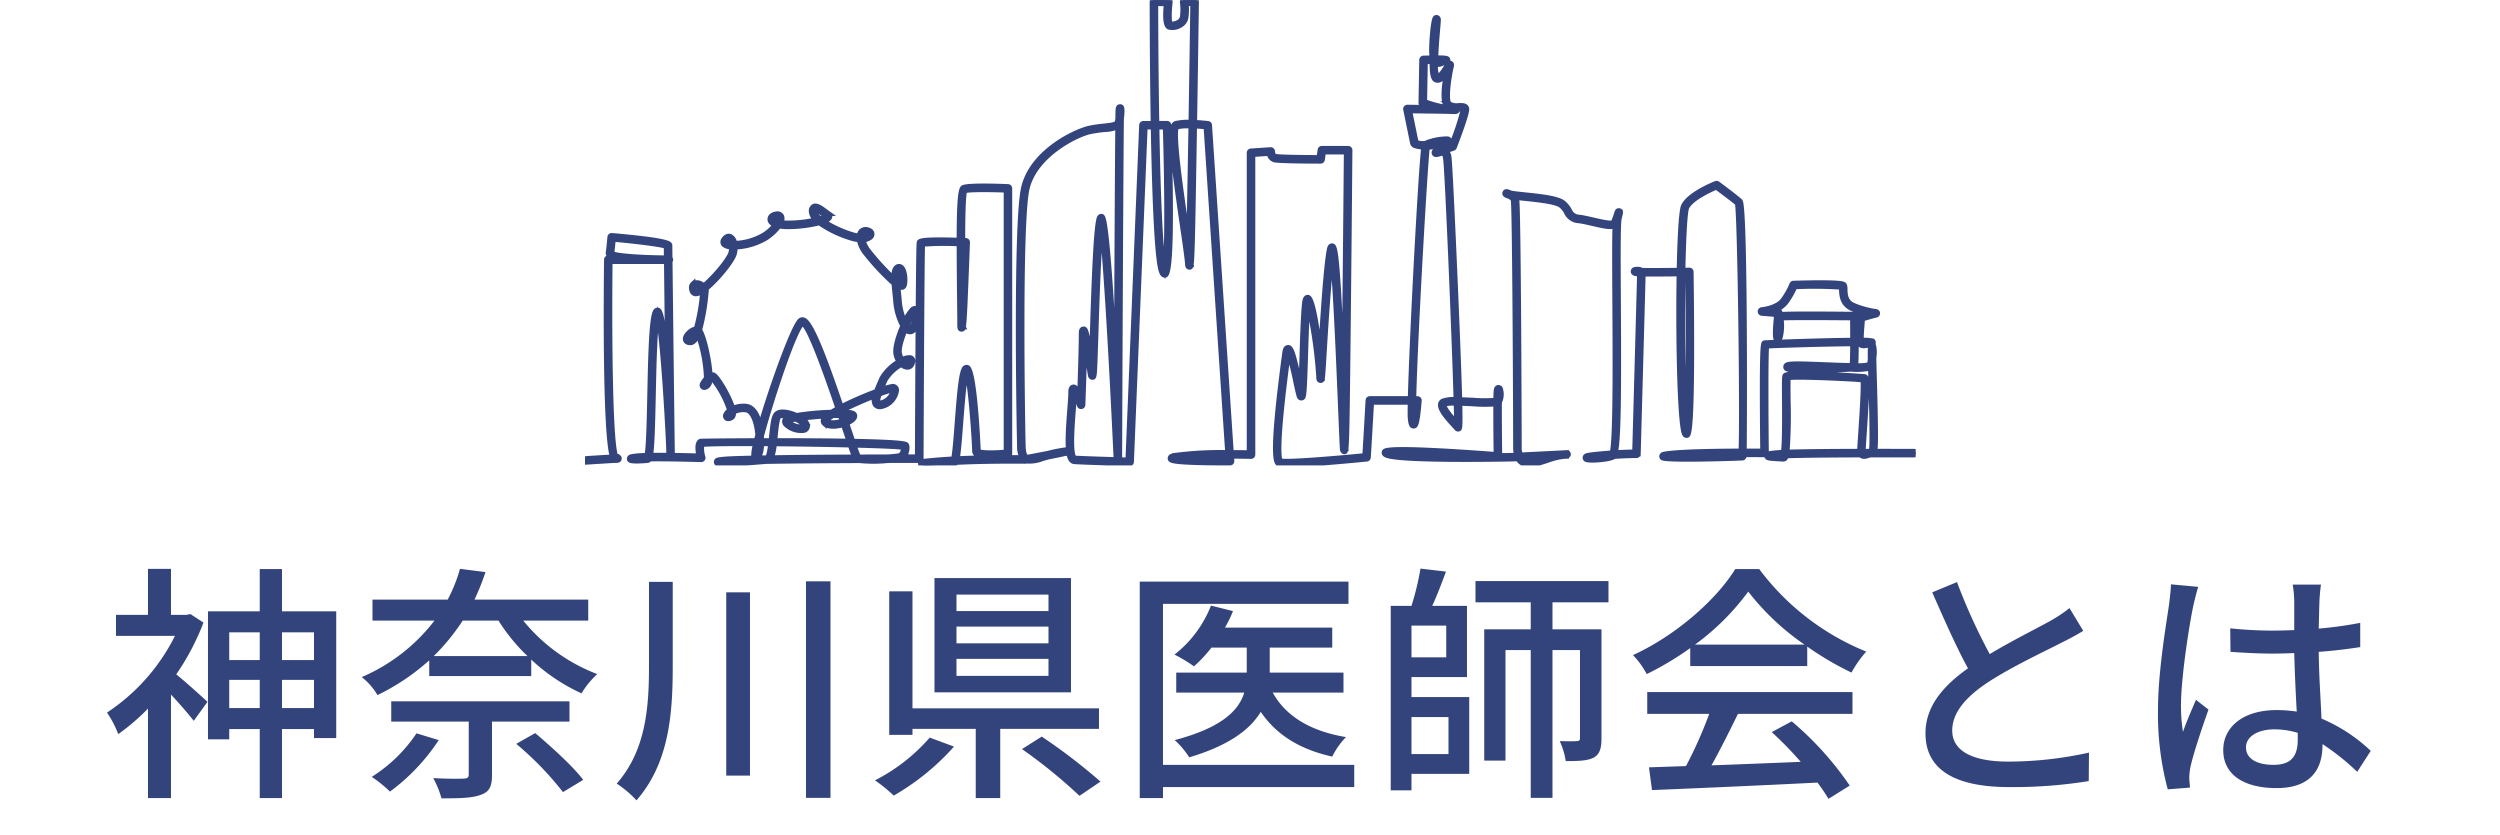 <svg xmlns="http://www.w3.org/2000/svg" xmlns:xlink="http://www.w3.org/1999/xlink" width="500" height="167" viewBox="0 0 500 167">
  <defs>
    <clipPath id="clip-path">
      <rect id="長方形_157" data-name="長方形 157" width="266.136" height="93.062" fill="#33447d" stroke="#33447d" stroke-width="1"/>
    </clipPath>
  </defs>
  <g id="グループ_2990" data-name="グループ 2990" transform="translate(-494.397 -1563.449)">
    <g id="グループ_2970" data-name="グループ 2970" transform="translate(-215.535 486.302)">
      <path id="パス_13376" data-name="パス 13376" d="M-210.2-32.9l-.8.15h-3.1v-9.2h-4.6v9.2h-6.4v4.2h11.8A39.558,39.558,0,0,1-226.9-13.2a20.511,20.511,0,0,1,2.25,4.3A41.984,41.984,0,0,0-218.7-14V3.9h4.6V-16.8c1.65,1.75,3.55,3.95,4.55,5.25l2.75-3.8c-.95-.9-4.5-4.1-6.25-5.5A48.774,48.774,0,0,0-207.6-31.2Zm18.3,18.8v-5.65h6.4v5.65Zm-10.55,0v-5.65h6.1v5.65Zm6.1-15.15v5.55h-6.1v-5.55Zm10.85,0v5.55h-6.4v-5.55Zm-6.4-4.2V-41.9h-4.45v8.45H-206.7v25.6h4.25V-9.9h6.1V3.9h4.45V-9.9h6.4v1.8h4.45V-33.45ZM-165-9.05a29.741,29.741,0,0,1-8.95,8.7A26.858,26.858,0,0,1-170.3,2.6a40.011,40.011,0,0,0,9.75-10.3Zm30.6-2.35v-4.05h-35.65v4.05h15.5V-.85c0,.65-.25.8-1,.85s-3.45.05-6.1-.1A18.647,18.647,0,0,1-160,3.95c3.65,0,6.1-.05,7.85-.7,1.75-.6,2.25-1.7,2.25-3.95V-11.4Zm-10.65,4.45A63.939,63.939,0,0,1-135.7,2.7l4.05-2.45c-2.05-2.7-6.3-6.55-9.6-9.35Zm-16.5-17.55a42.925,42.925,0,0,0,5.8-7.1h7.15a37.177,37.177,0,0,0,5.8,7.1Zm30.9-7.1v-4.2H-153.4a46.706,46.706,0,0,0,2.2-5.5l-5.1-.65a31.523,31.523,0,0,1-2.45,6.15H-173.8v4.2h12.4a36.384,36.384,0,0,1-14.55,11.3,12.879,12.879,0,0,1,3.15,3.6,44.54,44.54,0,0,0,10.35-6.95v3.15h20.4v-3.3A37.346,37.346,0,0,0-132-17.05a17.985,17.985,0,0,1,3.15-3.85,35.171,35.171,0,0,1-14.8-10.7Zm12.15-7.75V-22.4c0,8.4-.7,16.85-6.45,23.4A21.226,21.226,0,0,1-121,4.35c6.5-7.45,7.25-17.2,7.25-26.75V-39.35Zm15.45,2.1V-.6h4.75V-37.25Zm15.95-2.2V3.85h4.9v-43.3Zm48.5,5.95H-57v-3.3h18.4Zm0,6.45H-57V-30.4h18.4Zm0,6.5H-57v-3.4h18.4Zm4.5-19.55H-61.4v22.85h27.3ZM-62.35-8.2A36.439,36.439,0,0,1-73.3.35,31.223,31.223,0,0,1-69.55,3.4,48.228,48.228,0,0,0-57.5-6.4ZM-28.5-9.95v-4.1H-65.8v-23.4h-4.65v28.7h4.65v-1.2h12.65V3.9h4.9V-9.95ZM-43.9-5.9A102.281,102.281,0,0,1-32.4,3.45L-28.2.6a115.93,115.93,0,0,0-11.75-9ZM22.55-2.75H-15.7v-32.2H21.4V-39.4H-20.35V3.9h4.65V1.7H22.55ZM20.4-17.2v-4H5.65v-5h12.5v-4H-3.3a25.136,25.136,0,0,0,1.6-3.3l-4.4-1.1a23.041,23.041,0,0,1-7.3,9.8,29.863,29.863,0,0,1,3.9,2.35A28.157,28.157,0,0,0-6-26.2H1.05v5h-14.1v4H.55c-1.05,3.5-4.4,7-13.9,9.5a16.879,16.879,0,0,1,2.9,3.45C-2.4-6.65,1.8-9.9,3.85-13.35c3.1,4.55,7.75,7.5,14.3,8.95A15.282,15.282,0,0,1,20.9-8.3c-7-1.15-12.05-4.15-14.65-8.9Zm21,4.9v7.4H34v-7.4Zm-.45-11.95H34V-30.6h6.95ZM34-20.3H45.1V-34.55H38.15c.95-2.05,1.9-4.55,2.75-6.85L35.8-42A55.414,55.414,0,0,1,34-34.55H29.85V2.35H34V-.95H45.55V-16.3H34ZM73.4-35.25V-39.5H46.8v4.25H57.85v5.4h-9.3V-3.6H52.8V-25.7h5.05V3.85H62.2V-25.7h5.5V-8.15c0,.5-.15.65-.65.65-.45.05-1.85.05-3.4,0a14.7,14.7,0,0,1,1.2,4c2.6,0,4.3-.05,5.6-.7C71.7-4.9,72-6.15,72-8.1V-29.85H62.2v-5.4ZM90.7-26.8a48.553,48.553,0,0,0,10.65-10.6A50.069,50.069,0,0,0,112.6-26.8Zm-.95,4.3h23.4v-3.9A62.738,62.738,0,0,0,122-21.2a22.635,22.635,0,0,1,2.95-4.2,50.263,50.263,0,0,1-21.4-16.5h-4.8C95-35.8,86.85-28.6,78.3-24.7a16.939,16.939,0,0,1,2.75,3.8,61.533,61.533,0,0,0,8.7-5.2Zm-8.6,9.55h12.4A85.141,85.141,0,0,1,88.9-2.5l-7.4.25.6,4.55c8.5-.35,21.2-.9,33.1-1.5a34.119,34.119,0,0,1,2.2,3.25l4.25-2.65a63.625,63.625,0,0,0-11.6-12.85l-4,2.15a72.89,72.89,0,0,1,5.8,5.95c-6.1.25-12.3.5-17.85.7,1.8-3.2,3.65-6.95,5.3-10.3h22.9V-17.3H81.15ZM143.1-39.3l-4.95,2.05c2.35,5.35,4.85,11,7.15,15.2-5.1,3.6-8.5,7.7-8.5,13,0,8,7.1,10.75,16.75,10.75A95.456,95.456,0,0,0,169.45.5l.05-5.7a74.489,74.489,0,0,1-16.15,1.8c-7.45,0-11.2-2.3-11.2-6.2,0-3.65,2.8-6.8,7.2-9.7,4.75-3.1,11.4-6.2,14.7-7.9,1.6-.8,3-1.55,4.3-2.35L165.6-34.1a27.725,27.725,0,0,1-4,2.65c-2.6,1.45-7.55,3.9-11.95,6.55A116.824,116.824,0,0,1,143.1-39.3ZM200.9-6.25c0-2.15,2.35-3.6,5.7-3.6a16.114,16.114,0,0,1,4.65.7V-7.8c0,3.15-1.15,5.05-4.85,5.05C203.2-2.75,200.9-3.9,200.9-6.25Zm15-32.55h-5.65a24.6,24.6,0,0,1,.3,3.2v5.9c-1.4.05-2.75.1-4.15.1a81.4,81.4,0,0,1-8.65-.45l.05,4.7c2.9.2,5.65.35,8.55.35,1.4,0,2.8-.05,4.2-.1.1,3.9.3,8.2.5,11.7a26.611,26.611,0,0,0-4.05-.3c-6.7,0-10.65,3.4-10.65,8,0,4.8,3.95,7.6,10.7,7.6,6.95,0,9.15-3.95,9.15-8.55V-6.9a47.54,47.54,0,0,1,6.95,5.55l2.7-4.2A32.987,32.987,0,0,0,216-12c-.15-3.85-.5-8.35-.55-13.35,2.9-.2,5.7-.55,8.3-.95v-4.85a77.337,77.337,0,0,1-8.3,1.15c.05-2.3.1-4.45.15-5.7C215.65-36.7,215.75-37.8,215.9-38.8Zm-24.55.45-5.45-.5c-.05,1.3-.25,2.9-.4,4.15-.6,4-2.2,13.55-2.2,20.95a58.521,58.521,0,0,0,1.95,15.9l4.45-.35c-.05-.6-.1-1.35-.15-1.85a12.906,12.906,0,0,1,.25-2.3c.55-2.55,2.25-7.65,3.6-11.45l-2.5-1.95c-.8,1.85-1.9,4.35-2.6,6.4a32.526,32.526,0,0,1-.4-5.35c0-5.35,1.6-15.75,2.45-19.8C190.55-35.4,191.05-37.45,191.35-38.35Z" transform="translate(958.229 1232.865)" fill="#33447d"/>
      <g id="グループ_83" data-name="グループ 83" transform="translate(826.932 1077.168)">
        <g id="グループ_82" data-name="グループ 82" clip-path="url(#clip-path)">
          <path id="パス_118" data-name="パス 118" d="M68.39,93.043a2.707,2.707,0,0,1-1.2-.135.362.362,0,0,1-.053-.366c.1-.247.113-.268,3-.524,1.137-.1,2.347-.183,3.58-.249.261-1.116.518-4.483.729-7.258.429-5.624.779-9.686,1.385-10.723a.536.536,0,0,1,.619-.32c1.514.409,2.2,16.587,2.2,16.748.236.358,2.81.444,5.591.176V38c-3-.118-7.634-.177-8.274.143-.323.514-.419,4.939-.427,9.918l.613.022a.355.355,0,0,1,.341.368c-.46,12.042-.61,15.734-.818,16.864,0,.025,0,.044.006.058l-.017,0c-.089.439-.19.437-.33.434-.378-.007-.378-.2-.378-1.289,0-1.15-.021-2.923-.045-5.02-.051-4.336-.077-7.878-.075-10.753a55.432,55.432,0,0,0-7.322.08c-.115,2.108-.25,28.75-.3,42.885a.355.355,0,0,1-.355.353c-.092,0-2.561,0-6.225.01a28.108,28.108,0,0,1-5.693.02c-6.035.026-13.24.076-18.8.17-1.941.174-9.394.778-9.778.346a.368.368,0,0,1-.068-.369c.091-.238.253-.273,1.224-.385.921-.106,3.2-.19,6.225-.256a8.958,8.958,0,0,1,.395-2.891c-5.664-.024-10.069.027-10.781.188a5.94,5.94,0,0,0,.236,2.563.355.355,0,0,1-.355.44c-.081,0-6.346-.2-10.352-.134a.485.485,0,0,1-.364.3c-.031,0-3.24.321-3.568-.1a.379.379,0,0,1-.049-.366c.093-.224.273-.283,1.2-.4.521-.065,1.328-.105,2.292-.128.333-1.554.453-7.141.56-12.131.151-7.061.308-14.362,1-16.356.147-.424.365-.614.648-.567.8.135,1.462,5.966,1.95,12.292l-.053-4.381c-.08-6.633-.163-13.689-.208-17.651H5.016c-.173,14.488,0,37.437,1.206,39.077.108-.009.172-.015.2-.019l.008.055c.393.03.4.12.411.267.026.356-.272.38-.65.412a.506.506,0,0,1-.162-.013c-1.059.057-3.756.225-5.648.345a.355.355,0,0,1-.045-.708c2.671-.17,4.241-.27,5.165-.3C3.961,86.851,4.236,57.947,4.312,51.911a.355.355,0,0,1,.355-.35h1.4A2.637,2.637,0,0,1,4.8,51.015a.584.584,0,0,1-.15-.477c.162-1.137.328-3.109.329-3.129a.355.355,0,0,1,.385-.324c11.6,1.023,11.6,1.641,11.6,2.011,0,.043.011.978.029,2.539a.355.355,0,0,1,.006.555c.107,9.187.422,35.8.459,37.91,0,.068,0,.107,0,.117a.392.392,0,0,1-.1.266.371.371,0,0,1-.251.119c-.135,0-.218,0-.275-.363l-.08,0c0-1.991-1.184-23.7-2.207-27.167-.592,2.247-.747,9.472-.885,15.878-.158,7.369-.282,10.676-.562,12.1,3.4-.048,8.185.08,9.693.124-.236-1.1-.405-2.586.291-2.934.077-.039,4.886-.1,11.189-.119q.134-.544.295-1.146c-.037-.452-.1-.92-.183-1.4-.4-2.2-1.211-3.526-2.226-3.633a4.183,4.183,0,0,0-2.455.443c.064.763-.244,1.066-.514,1.186-.428.19-.745.183-.942-.022a.586.586,0,0,1-.048-.709,2.345,2.345,0,0,1,.736-.8,19.511,19.511,0,0,0-3.5-6.419,1.353,1.353,0,0,0-.455.342,1.612,1.612,0,0,1-.558,1.287c-.173.108-.578.362-.856.1s-.061-.627.006-.751a5.289,5.289,0,0,1,.719-.929,28.5,28.5,0,0,0-1.686-8.82c-.413,1-.916,1.665-1.521,1.665-.648,0-.883-.277-.966-.51-.193-.54.321-1.21.866-1.657a2.533,2.533,0,0,1,1.276-.6,39.712,39.712,0,0,0,1.287-7.579,2.838,2.838,0,0,1-1.306.562.8.8,0,0,1-.829-.576c-.257-.77-.049-1.17.171-1.37a1.446,1.446,0,0,1,1.562-.049,2.5,2.5,0,0,1,.633.4c2.073-1.69,5.089-5.325,5.419-6.643a4.025,4.025,0,0,0,.119-1.135,2.456,2.456,0,0,1-1.515-.452A.758.758,0,0,1,27.75,47.9c.557-.836,1.123-.7,1.341-.606a1.823,1.823,0,0,1,.856,1.371,12.407,12.407,0,0,0,5.861-1.693,9.542,9.542,0,0,0,2.258-2.027C37.4,44.7,37.023,44.337,37,43.875c-.031-.56.5-1.012,1.288-1.1a.9.9,0,0,1,1.061.535,1.592,1.592,0,0,1-.161,1.192,9.954,9.954,0,0,0,1.46.094,25.427,25.427,0,0,0,5.561-.631,2.512,2.512,0,0,1-.941-1.668,1.037,1.037,0,0,1,.463-1.025c.621-.311,1.506.35,2.442,1.05.163.122.323.242.475.35a.626.626,0,0,1,.291.726c-.1.321-.558.611-1.228.864a22.893,22.893,0,0,0,5.806,2.67,7.149,7.149,0,0,0,1.317.273,1.71,1.71,0,0,1,.233-.751,1.244,1.244,0,0,1,1.41-.523c.648.144.836.485.891.676a.791.791,0,0,1-.244.788,2.4,2.4,0,0,1-1.538.536,6.032,6.032,0,0,0,1.256,2.436,49.322,49.322,0,0,0,4.933,5.358c-.02-1.145.113-1.924.538-2.264a.714.714,0,0,1,.87-.073c.755.484.957,2.517.69,3.587a.6.6,0,0,1-.459.468,1.31,1.31,0,0,1-.842-.241c.045.55.1,1.089.149,1.542.066.63.13,1.236.167,1.766a11.673,11.673,0,0,0,1.059,3.824,8.762,8.762,0,0,1,1.51-2.412.682.682,0,0,1,.983-.054.889.889,0,0,1,.2.329c.056-7.614.123-13.493.2-13.711.089-.266.234-.7,7.988-.454.02-7.63.261-10.253.812-10.529,1.025-.512,7.645-.259,8.961-.2a.355.355,0,0,1,.34.354V90.713a.355.355,0,0,1-.317.353c-.909.1-5.493.53-6.449-.331a.684.684,0,0,1-.243-.519c0-1.494-.788-13.664-1.6-15.822-.525,1.478-.89,6.267-1.188,10.171-.311,4.081-.5,6.139-.712,7.167,5.416-.263,11.1-.238,12.987-.221a4.609,4.609,0,0,1-.5-2.3c-.128-4.361-.806-44.719.8-51.664C89.4,30.271,98.154,26.186,100.984,25.6a28.062,28.062,0,0,1,2.878-.415c1.641-.174,2.5-.292,2.621-.883.034-.17.063-.353.088-.541.014-1.056.026-1.684.038-1.791.037-.333.059-.534.28-.624a.362.362,0,0,1,.363.056c.246.2.131,1.491.027,2.324-.107,8.475-.275,46.694-.356,67.835a.355.355,0,0,1-.709.015c-.763-16.577-2.092-40.826-2.925-46.535-.539,3.967-.882,14.7-1.119,22.1-.264,8.265-.264,8.265-.674,8.3a.42.42,0,0,1-.395-.342c-.044-.241-.124-.727-.227-1.352-.193-1.169-.586-3.541-.923-5.285-.073,4.341-.374,12.4-.377,12.492a.355.355,0,0,1-.691.1A21.215,21.215,0,0,0,97.867,78.5q0,.034,0,.071c0,.713-.094,1.925-.2,3.327-.252,3.244-.673,8.673.149,9.628.062.072.1.075.118.076,1.605.114,8.96.333,10.658.382l2.742-66.97a.355.355,0,0,1,.354-.34h1.958c-.208-12.053-.213-23.359-.213-24.316A.355.355,0,0,1,113.785,0h2.887a.355.355,0,0,1,.352.4c-.247,2.1-.223,4.1.053,4.362a2.379,2.379,0,0,0,1.6-.324,1.562,1.562,0,0,0,.8-1,11.131,11.131,0,0,0,0-3.029.355.355,0,0,1,.351-.4h2.1a.355.355,0,0,1,.355.36s-.163,11.718-.365,24.105c1.392.06,2.581.2,2.676.209A.355.355,0,0,1,124.9,25l4.35,65.5c1.648,0,2.982.024,3.6.036v-60a.355.355,0,0,1,.331-.354l3.937-.263a.356.356,0,0,1,.378.352c0,.008.013.8.545.978s5.522.24,8.766.244l.219-1.533a.355.355,0,0,1,.351-.3h5.249a.355.355,0,0,1,.355.358S152.858,45,152.7,59.989c-.232,22.009-.306,28.039-.515,29.7q.005.077.01.136l-.031.01c-.075.48-.168.483-.29.488-.189.007-.371-.25-.386-.439-.065-.779-.19-3.835-.364-8.065-.364-8.865-1.076-26.2-1.71-30.917-.639,4.221-1.271,14.581-1.622,20.34-.156,2.553-.229,3.758-.32,4.325,0,.038,0,.066,0,.083l-.018,0c-.078.421-.171.418-.34.413-.356-.011-.356-.348-.356-.645a93.615,93.615,0,0,0-2.137-14.792c-.014.108-.029.236-.043.388-.227,2.5-.357,6.587-.472,10.191-.264,8.283-.335,8.294-.8,8.361-.1.015-.347.009-.47-.362-.146-.438-.373-1.482-.66-2.8a52.649,52.649,0,0,0-1.5-5.91c-.013.07-.026.152-.039.248l-.047.355c-2.416,18.073-1.839,20.748-1.479,21.059,1.061.349,10.548-.424,16.854-1.049.123-1.832.645-10.963.651-11.062a.355.355,0,0,1,.354-.334h8.093c.3-11.8,2.066-45.437,2.695-50.333a5.209,5.209,0,0,1-1.79-.289.713.713,0,0,1-.45-.491c-.153-.767-1.379-6.747-1.379-6.747a.355.355,0,0,1,.352-.426c1.893.024,3.427.044,4.669.062-.991-.3-1.679-.582-1.741-.607a.355.355,0,0,1-.22-.335l.154-8.59a.355.355,0,0,1,.345-.348c.667-.018,1.243-.031,1.738-.039l0-.059a8.83,8.83,0,0,1-.09-.908c-.092-1.66.288-6.772.756-7.066a.366.366,0,0,1,.366-.01.472.472,0,0,1,.2.461c0,.233-.056.887-.133,1.776-.1,1.166-.312,3.581-.388,5.7q.009.054.019.1c2.349-.013,2.367.134,2.4.426.044.357-.345.443-.491.475a6.692,6.692,0,0,0-.687.2,1.715,1.715,0,0,1-1.272.116,5,5,0,0,0,.336,2.539c.33.122.962-.569,1.86-2.06.322-.535.455-.756.77-.625s.226.462.181.641c-.482,1.928-1.206,6.793-.42,7.467a2.86,2.86,0,0,0,1.9.353c.719-.021,1.461-.043,1.593.614.161.805-1.851,6.107-2.471,7.713a.355.355,0,0,1-.219.209c-.484.161-.986.332-1.448.493a2.2,2.2,0,0,1,.612,1.418c.164,1.068.83,15.178,1.353,27.637.444,10.576.676,16.924.776,20.743.732.019,1.57.055,2.51.1a29.293,29.293,0,0,0,4.722.016c.01-.9.029-1.573.06-1.851.028-.251.07-.63.387-.7a.455.455,0,0,1,.43.192,3.533,3.533,0,0,1-.172,2.745c-.028,3.431.047,9.626.06,10.683.964-.013,1.828-.027,2.555-.042l.824-.041a6.161,6.161,0,0,1-.185-1.613c0-7.43-.173-48.138-.48-49.491a1.966,1.966,0,0,0-.827-.674,2.032,2.032,0,0,1-.3-.1c-.357-.153-.592-.254-.55-.545a.361.361,0,0,1,.313-.3,2.143,2.143,0,0,1,.778.274c.567.129,1.734.25,2.959.377,2.885.3,6.475.671,7.609,1.579a5.028,5.028,0,0,1,1.274,1.566,2.187,2.187,0,0,0,2.023,1.335c.814.108,1.8.339,2.76.562,1.318.307,3.772.88,3.984.457a15.682,15.682,0,0,0,.661-1.809c.1-.323.192-.6.526-.508.217.061.294.083.225.481h0l-.005.015c-.04.222-.124.557-.252,1.072-.247.988-.2,8.69-.152,16.844.108,18.059.042,27.275-.611,29.987,1.854-.114,3.259-.145,3.877-.153.1-3.508.906-32.689.977-35.62a6.666,6.666,0,0,1-.69-.047c-.184-.031-.614-.1-.572-.485s.512-.4.916-.381a1.556,1.556,0,0,1,.807.218c1.7.035,5.012.006,7.462-.027.131-6.687.425-11.982.881-12.894,1.2-2.409,6.257-4.387,6.471-4.47a.355.355,0,0,1,.339.046c.156.115,3.831,2.834,4.5,3.506,1,1,.9,42.748.808,49.97,1.737,0,3.092.008,3.708.014-.232-21.371.081-21.526.334-21.653.1-.05,11.427-.482,17.653-.522,0-.947,0-2.063-.011-3.379l0-.426c0-.129,0-.346.615-.674-10.4-.1-13.874-.043-14.95.023a9.59,9.59,0,0,1-.112,3.721c-.1.338-.19.6-.444.66a.415.415,0,0,1-.372-.117c-.428-.468.035-4.619.046-4.653a.234.234,0,0,1,.078-.127c-.012-.065-.023-.123-.033-.175l-2.989-.256a.355.355,0,0,1,0-.707c.031,0,3.1-.288,4.291-1.986a14.842,14.842,0,0,0,1.721-3.075.355.355,0,0,1,.324-.235c9.775-.285,10.036.149,10.161.357a1.86,1.86,0,0,1,.135.863c.03,1.025.076,2.575,1.827,3.262a18.471,18.471,0,0,0,4.365,1.184.355.355,0,0,1,.047.7c-.951.227-1.987.519-2.774.785.01.385-.03.91-.09,1.618-.054.641-.115,1.369-.115,1.99a3.075,3.075,0,0,0,.055.648,9.255,9.255,0,0,1,2.206.144.373.373,0,0,1,.133.365.511.511,0,0,1-.345.3l-.249.059c-.909.217-1.565.373-2.03.007a.96.96,0,0,1-.183-.191h-.594c-.007,2.533-.051,3.769-.131,4.384a9.465,9.465,0,0,0,2.752-.191,4.634,4.634,0,0,0,.189-1.165c-.014-.778-.018-1.36-.005-1.685.03-.787.036-.928.287-1.018a.358.358,0,0,1,.387.1,6.357,6.357,0,0,1,.037,2.4c.02,1.2.07,2.936.124,4.835.278,9.708.266,12.835.064,13.866,4.192,0,7.464.009,7.816.01a.355.355,0,1,1,0,.709c-.095,0-3.96-.015-8.783-.008-.584.216-1.243.456-1.7.139a.77.77,0,0,1-.149-.135c-5.437.014-11.59.058-14.884.179a1.145,1.145,0,0,1-.257.533.619.619,0,0,1-.362.127c-.2-.018-.516-.036-.87-.056-2.015-.114-2.378-.135-2.386-.576-.008-.406.338-.478,1.954-.632.326-.031.786-.059,1.354-.084.274-1.981.235-7.35.213-10.456-.028-3.958-.014-4.641.1-4.872.474-.945,15.8.148,15.942.194.47.156.631.655-.111,11.574-.114,1.671-.2,2.991-.2,3.347,0,0,0,.006,0,.009l1.235,0c.143-.052.281-.1.408-.134.271-1.183.047-8.985-.088-13.713-.029-1.022-.056-1.972-.079-2.816a13.116,13.116,0,0,1-3.909.222c-2.557.152-12.281.606-12.948-.166a.491.491,0,0,1-.06-.465c.239-.478,1.352-.512,7.934-.246,1.672.068,3.643.147,5.295.173h0c.046-.367.106-1.418.118-4.372-5.565.045-15.631.336-17.207.464-.2,1.716-.152,13.51-.065,21.371a.355.355,0,0,1-.359.358c-.048,0-1.708-.019-4.075-.017,0,.21-.009.329-.014.347a.483.483,0,0,1-.259.313c-.12.04-15.478.574-16.093-.046a.392.392,0,0,1-.09-.385c.087-.252.322-.317,1.146-.423,3.216-.415,10.052-.505,14.686-.515.328-6.819-.237-48.161-.733-49.555-.507-.484-3.48-2.7-4.205-3.233-.9.372-4.949,2.125-5.913,4.054-.37.74-.644,5.934-.779,12.567l1.283-.02a.355.355,0,0,1,.361.35c.423,32.566-.474,32.661-.857,32.7-.452.048-.569-.537-.672-1.052-.786-3.93-1.07-19.522-.864-31.26-2.107.028-5.329.061-7.2.029-.076,3.157-.947,34.569-.986,35.964a.355.355,0,0,1-.354.345c-.026,0-1.84,0-4.5.175a.388.388,0,0,1-.132.118c-1.151.575-5.056.811-5.493.441a.4.4,0,0,1-.119-.4c.075-.243.182-.359,1.944-.548,1.227-.131,2.388-.228,3.432-.3.719-2.112.619-18.831.552-30.025-.045-7.542-.069-12.887.035-15.452-.693.432-2.227.109-4.476-.415-.941-.219-1.913-.446-2.693-.55a2.861,2.861,0,0,1-2.543-1.683,4.3,4.3,0,0,0-1.1-1.367c-.971-.777-4.594-1.153-7.239-1.427-.687-.071-1.268-.132-1.751-.191a1.131,1.131,0,0,1,.118.217c.4,1,.521,49.242.521,49.727a5.078,5.078,0,0,0,.208,1.577c2.94-.148,6.808-.342,8.445-.426q.118-.011.233-.016c.147-.007.272-.013.378-.015l.172-.01v.01c.286.011.372.084.383.326.006.115.01.193-.35.264l0,.108-.552.026a13.937,13.937,0,0,0-3.285.809c-1.962.642-3.991,1.306-5.241.4a2.211,2.211,0,0,1-.643-.742l-1.074.054c-2.359.048-23.025.426-25.34-.809-.369-.2-.361-.444-.324-.574.092-.315.335-1.15,22.372.492-.019-1.5-.08-6.826-.059-10.128a28.354,28.354,0,0,1-4.748-.023c-.767-.035-1.638-.076-2.46-.1.118,5-.024,5.059-.2,5.133a.371.371,0,0,1-.431-.119c-.082-.11-.274-.316-.521-.586-1.443-1.573-2.841-3.193-2.7-4.2a.858.858,0,0,1,.406-.631,6.161,6.161,0,0,1,2.705-.316c-.382-13.211-1.762-46.052-2.1-48.259-.106-.688-.271-.923-.392-1-.162-.1-.448-.019-.779.079a4.873,4.873,0,0,1-.567.142c-.374.062-.5-.107-.536-.26-.094-.377-.1-.421,3.428-1.6a47.7,47.7,0,0,0,2.377-7.168,3.036,3.036,0,0,0-.876-.039c-.1,0-.213.006-.323.008a.279.279,0,0,1,.015.118c0,.255-.133.328-.393.349h-.007c-.1.008-.225.008-.367.008-.262,0-.53-.012-.8-.033-1.794-.031-5.279-.079-7.969-.114.284,1.387,1.164,5.677,1.292,6.319a4.319,4.319,0,0,0,1.768.223,11.631,11.631,0,0,1,4.535-.927.436.436,0,0,1,.374.361c.045.316-.274.494-.41.569a10.672,10.672,0,0,1-4.024.7c-.455,3.7-2.448,38.291-2.717,50.329h.74a.355.355,0,0,1,.353.383c-.406,5.071-.782,5.077-1.114,5.082-.426.007-.544-.449-.665-1.542-.045-.4-.044-1.535-.007-3.213h-7.742c-.106,1.852-.6,10.472-.655,11.044a.355.355,0,0,1-.318.32c-1.363.136-11.678,1.153-15.862,1.153a6.608,6.608,0,0,1-1.609-.12c-.587-.2-1.809-.6,1.026-21.813l.047-.355c.074-.555.192-1.149.656-1.168.66-.027,1.062,1.176,2.279,6.772.1.449.191.876.276,1.258.1-1.555.177-4.041.25-6.326.115-3.614.245-7.71.475-10.232.076-.838.182-1.529.7-1.506.985.045,1.983,6.978,2.512,11.717.406-6.667,1.085-17.786,1.782-21.273.054-.269.154-.77.566-.737.664.052,1.1,1.531,2.317,30.672.189-12.955.4-35.445.519-49.457h-4.584l-.219,1.533a.355.355,0,0,1-.351.3c-1.412,0-8.5-.014-9.3-.281a1.57,1.57,0,0,1-.988-1.273l-3.268.218V90.9a.355.355,0,0,1-.363.354c-.043,0-1.682-.037-3.9-.041l.065.974a.355.355,0,0,1-.354.378c-11.874,0-11.926-.5-11.965-.866-.045-.427.483-.54.868-.622a69.286,69.286,0,0,1,10.628-.577l-4.327-65.158c-.441-.045-1.328-.127-2.312-.171q-.013.769-.025,1.539c-.322,19.368-.426,24.685-.646,26.149,0,.051.007.088.011.11l-.029.005c-.079.439-.174.441-.3.444-.358.009-.38-.358-.393-.555-.078-1.245-.518-4.251-1.027-7.732-2.023-13.83-2.7-20.065-1.342-20.452a11.649,11.649,0,0,1,3.054-.242c.138-8.425.267-17.144.359-23.733h-1.341a10.694,10.694,0,0,1-.051,2.864,2.22,2.22,0,0,1-1.14,1.475,2.969,2.969,0,0,1-2.207.367c-.824-.274-.768-2.625-.547-4.705H114.14c0,2.059.025,12.693.219,23.962h2.051a.355.355,0,0,1,.354.344c.606,19.688.364,29.777-.72,29.988-.456.089-.665-.479-.755-.722-.939-2.548-1.4-16.042-1.634-28.9h-1.63l-2.742,66.98a.355.355,0,0,1-.364.34c-.375-.011-9.215-.264-11.039-.394a.87.87,0,0,1-.6-.321c-.938-1.09-.7-5.24-.319-10.146.108-1.388.2-2.587.2-3.273,0-.525.037-1.092.481-1.164.207-.034.556-.09,1.291,1.7.112-3.165.327-9.613.327-12.217,0-.569,0-1.06.416-1.094s.575-.047,1.625,6.181c.051-1.379.106-3.1.162-4.862.285-8.916.675-21.127,1.355-23.421.121-.409.363-.443.5-.426.342.042,1.191.148,2.956,34.746.069-16.522.191-43.311.285-52.688a6.961,6.961,0,0,1-2.616.566,27.477,27.477,0,0,0-2.808.4C98.01,26.94,89.922,31.146,88.41,37.7c-1.56,6.758-.9,47.327-.779,51.484.036,1.21.225,1.9.6,2.173a.756.756,0,0,0,.178.1c1.293-.248,2.834-.543,4.2-.806.671-.175,1.415-.349,2.225-.491.63-.11,1.022-.179,1.269-.2h0c.406-.038.421.047.462.271.025.138.041.227-.337.358l0,.059c-.046,0-.192.027-.456.071-.553.14-1.479.33-3.017.627-.467.122-.9.244-1.291.355a6.9,6.9,0,0,1-3.115.483l-.214.04c-.056,0-1.136-.013-2.821-.013-2.72,0-7.013.038-11.109.245a.467.467,0,0,1-.325.266C73.834,92.728,70.31,93.043,68.39,93.043Zm119.039-1.371a1.358,1.358,0,0,0,.228.21c.929.674,2.706.12,4.451-.45C190.9,91.5,189.366,91.575,187.429,91.672Zm-68.413-.058c2.046.155,5.952.24,9.612.245l-.043-.643A88.982,88.982,0,0,0,119.017,91.615ZM35.3,88.713a5.658,5.658,0,0,1-.645,2.866l1.675-.03.081-.018c.341-.085.58-1.473.743-2.8Zm2.569.019a10.123,10.123,0,0,1-.592,2.8c5.071-.078,11.249-.122,16.649-.147-.174-.4-.437-1.129-.874-2.407C48.4,88.865,42.886,88.775,37.873,88.731ZM53.812,89a21.959,21.959,0,0,0,.867,2.319.425.425,0,0,0,.132.065c2.12-.009,4.1-.015,5.818-.019.656-.05,1.292-.108,1.864-.171,1-.112,1.157-.838,1.174-1.74C62.8,89.288,58.887,89.128,53.812,89Zm-.259-.76c5.71.11,10.085.307,10.626.642a.461.461,0,0,1,.2.342,3.024,3.024,0,0,1-.6,2.134l2.706,0c.027-6.794.076-18.042.14-27.311a4.925,4.925,0,0,1-.833,1.852.945.945,0,0,1-1.065.4,1.554,1.554,0,0,1-.668-.47c-.739,1.779-1.345,3.78-1.181,4.766a3.263,3.263,0,0,0,.561,1.351,2.624,2.624,0,0,1,1.659-.419.67.67,0,0,1,.431.853c-.132.658-.533,1.045-1.075,1.036a1.814,1.814,0,0,1-1.17-.564,8.811,8.811,0,0,0-3.247,3.077c-.108.258-.232.542-.362.839-.152.347-.334.761-.507,1.187a12.374,12.374,0,0,1,2.365-.693.755.755,0,0,1,.781.749,3.834,3.834,0,0,1-3.049,3.272,1.171,1.171,0,0,1-1.193-.353,2.065,2.065,0,0,1-.072-1.8c-2.056.8-4.585,1.9-6.538,2.9l.126.372q.187,0,.346.01c1.491.062,1.851.246,1.97.542.1.257.077.668-.628,1.163a5.376,5.376,0,0,1-.94.508l.244.727C52.923,86.367,53.255,87.36,53.553,88.238ZM161.56,90.592a126.189,126.189,0,0,0,14.123.549C169.978,90.784,164.03,90.5,161.56,90.592Zm69.61.307c-3.072.007-7.095.049-10.377.2,4.024,0,9.219-.105,10.377-.2Zm9.464-15.374c-.043.492-.028,2.506-.014,4.459a96.965,96.965,0,0,1-.218,10.434c3.316-.116,9.236-.16,14.528-.174,0,0,0-.007,0-.011,0-.38.086-1.644.2-3.4.218-3.212.663-9.755.461-10.874C254.067,75.77,242.147,75.191,240.634,75.526ZM38.14,88.116c4.842,0,10.123.028,14.66.108-.247-.73-.54-1.6-.889-2.646l-.235-.7c-1.313.43-2.923.585-3.8-.2a.67.67,0,0,1-.179-.775,2.093,2.093,0,0,1,.617-.743c-1.714.1-3.561.264-5.021.466.642.42,1.272,1.008,1.191,1.66a.9.9,0,0,1-.7.764,4.44,4.44,0,0,1-3.607-1.177A.833.833,0,0,1,40,83.923c.105-.21.483-.4,1.045-.564-1.065-.331-2.005-.366-2.283-.042-.377.44-.563,2.292-.728,3.926q-.046.454-.09.872Zm-2.859-.925c.019.308.03.619.032.928l1.916,0c.038-.342.07-.665.1-.944.232-2.307.408-3.749.895-4.317.724-.844,2.593-.431,3.973.18l.09.041a54.88,54.88,0,0,1,7.038-.647c.38-.242.811-.492,1.278-.746-2.366-6.965-5.9-16.913-7.124-17.037C41.874,65.766,37.242,79.924,35.281,87.191Zm5.332-2.921c.006,0,.041.071.106.149a3.891,3.891,0,0,0,2.863.951c.181-.053.19-.128.2-.172.037-.3-.552-.881-1.612-1.395a4.054,4.054,0,0,0-1.552.467ZM219.576,54.733c-.2,11.025-.03,25.621.718,30.527.4-4.467.37-19.815.234-30.541ZM31.657,81.212a5.453,5.453,0,0,1,.57.03c1.335.14,2.33,1.563,2.812,4.013,2.268-7.9,6.749-20.289,8.058-21.2a.68.68,0,0,1,.616-.081c1.566.521,4.39,8.146,7.523,17.371a70.328,70.328,0,0,1,7.05-3.071c.2-.541.457-1.142.744-1.8.128-.293.251-.572.357-.827A9.444,9.444,0,0,1,62.821,72.3a4.042,4.042,0,0,1-.638-1.585c-.205-1.23.526-3.587,1.392-5.567a12.431,12.431,0,0,1-1.4-4.581c-.037-.523-.1-1.121-.165-1.743-.082-.786-.153-1.5-.2-2.136a48.135,48.135,0,0,1-5.531-5.874,6.367,6.367,0,0,1-1.426-2.891,7.623,7.623,0,0,1-1.549-.307,22.409,22.409,0,0,1-6.439-3.082,26.515,26.515,0,0,1-6.227.776,9.752,9.752,0,0,1-1.842-.154,10,10,0,0,1-2.6,2.416,13.012,13.012,0,0,1-6.176,1.809,4.851,4.851,0,0,1-.143,1.3c-.347,1.388-3.384,5.181-5.695,7.027a.95.95,0,0,1,.068.349,42.588,42.588,0,0,1-1.347,7.959c.86,1.039,2.046,6.435,2.1,9.076a.89.89,0,0,1,.639-.136c.762.191,3.273,4.439,3.911,6.722A4.879,4.879,0,0,1,31.657,81.212Zm142.271-.6a5.668,5.668,0,0,0-2.038.208.152.152,0,0,0-.08.125c-.1.761,1.776,2.816,2.507,3.612,0-.8-.029-2.16-.078-3.944ZM49.534,83.1c-.718.451-1.164.829-1.185,1.075.637.541,1.994.385,3.049.048l.055-.018-.381-1.134C50.6,83.075,50.084,83.085,49.534,83.1Zm2.29-.015.291.867a3.077,3.077,0,0,0,1.084-.7A5.488,5.488,0,0,0,51.824,83.089Zm113.908-2.672c-.026,1.451-.021,2.5.022,3.02.126-.815.254-1.946.347-3.02Zm-114.9,1.945-.068.036h.08Zm8.018-3.553c-.261.757-.407,1.431-.209,1.688.093.122.336.113.522.084a3.328,3.328,0,0,0,2.346-2.013c.149-.388.1-.569.082-.593A13.18,13.18,0,0,0,58.849,78.809Zm5.106-6.326a.946.946,0,0,0,.515.223c.068,0,.274,0,.368-.466C64.707,72.177,64.381,72.275,63.956,72.483Zm190.459-4.457h.187a4.226,4.226,0,0,1-.043-.644c0-.651.062-1.394.117-2.05.034-.412.076-.911.087-1.3a2.167,2.167,0,0,0-.517.27l0,.339c.009,1.308.014,2.426.014,3.381ZM20.784,67.769a.853.853,0,0,0,.3.04c.315,0,.625-.5.914-1.266a2.256,2.256,0,0,0-.407.236,1.81,1.81,0,0,0-.806.99Zm43.6-2.671a1.276,1.276,0,0,0,.559.521c.046.014.141.043.3-.16a3.963,3.963,0,0,0,.736-3.042c-.013.011-.035.027-.063.051A9.726,9.726,0,0,0,64.379,65.1Zm180.312-2.316c2.265,0,5.344.019,9.539.059l.683.006a.639.639,0,0,1,.353.157.533.533,0,0,1,.051.065c.335-.114.733-.237,1.206-.369a22.178,22.178,0,0,1-2.948-.933c-2.187-.859-2.245-2.838-2.277-3.9,0-.157-.01-.343-.024-.453a81.493,81.493,0,0,0-9.309-.087,16.663,16.663,0,0,1-1.718,3.014,5.25,5.25,0,0,1-2.561,1.772l1,.086a.355.355,0,0,1,.314.27c.006.025.043.181.09.429C239.858,62.822,241.427,62.782,244.691,62.782Zm-222.4-5.526a.363.363,0,0,0-.235.061c-.068.062-.1.257.024.621.027.082.045.095.129.091a2.179,2.179,0,0,0,.982-.446,1.863,1.863,0,0,0-.338-.192A1.449,1.449,0,0,0,22.292,57.256Zm40.22-.913a1.622,1.622,0,0,0,.756.406,4.1,4.1,0,0,0-.476-2.769C62.489,54.226,62.454,55.228,62.511,56.343Zm13.017-7.577c0,1.754.01,3.555.024,5.262.074-1.816.146-3.63.208-5.254ZM114.371,25.38c.226,12.688.674,25.968,1.559,28.587.64-2.872.439-18.5.135-28.587ZM5.652,47.823c-.056.627-.178,1.942-.3,2.815.447.518,5.926.9,10.927.921-.013-1.171-.022-1.983-.025-2.311C15.414,48.874,10.377,48.249,5.652,47.823Zm115.03-22.677a9.411,9.411,0,0,0-2.338.22c-.9.859.887,13.094,1.849,19.667.2,1.342.382,2.615.542,3.745.135-5.079.3-14.123.457-23.627C121.021,25.148,120.851,25.146,120.682,25.146ZM28.753,47.937c-.158,0-.352.271-.413.361a.25.25,0,0,0-.051.11.751.751,0,0,0,.357.161,3.331,3.331,0,0,0,.563.087,1.111,1.111,0,0,0-.405-.708A.125.125,0,0,0,28.753,47.937ZM56.106,46.6a.467.467,0,0,0-.439.232.967.967,0,0,0-.127.4,1.972,1.972,0,0,0,1.012-.276c.108-.077.132-.137.133-.149s-.089-.117-.364-.178A.993.993,0,0,0,56.106,46.6ZM38.472,43.474a.994.994,0,0,0-.108.006c-.434.048-.664.241-.658.356.005.091.176.324.762.508a1.156,1.156,0,0,0,.212-.79C38.658,43.49,38.563,43.474,38.472,43.474ZM46.1,41.9a.133.133,0,0,0-.057.011s-.071.071-.071.39c0,.417.394.923,1.043,1.454a2.692,2.692,0,0,0,1.246-.578,1.323,1.323,0,0,1-.519-.283A5.806,5.806,0,0,0,46.1,41.9ZM167.919,20.308a20.905,20.905,0,0,0,4.844,1.218,1.875,1.875,0,0,1-.372-.247c-.989-.848-.5-4.494-.121-6.621-.586.836-1.321,1.6-2.074,1.315-.554-.207-.8-1.25-.771-3.692-.442,0-.906.013-1.364.024Z" transform="translate(0 0)" fill="#33447d" stroke="#33447d" stroke-linecap="round" stroke-width="1"/>
        </g>
      </g>
    </g>
    <rect id="長方形_1853" data-name="長方形 1853" width="500" height="167" transform="translate(494.397 1563.449)" fill="none"/>
  </g>
</svg>
